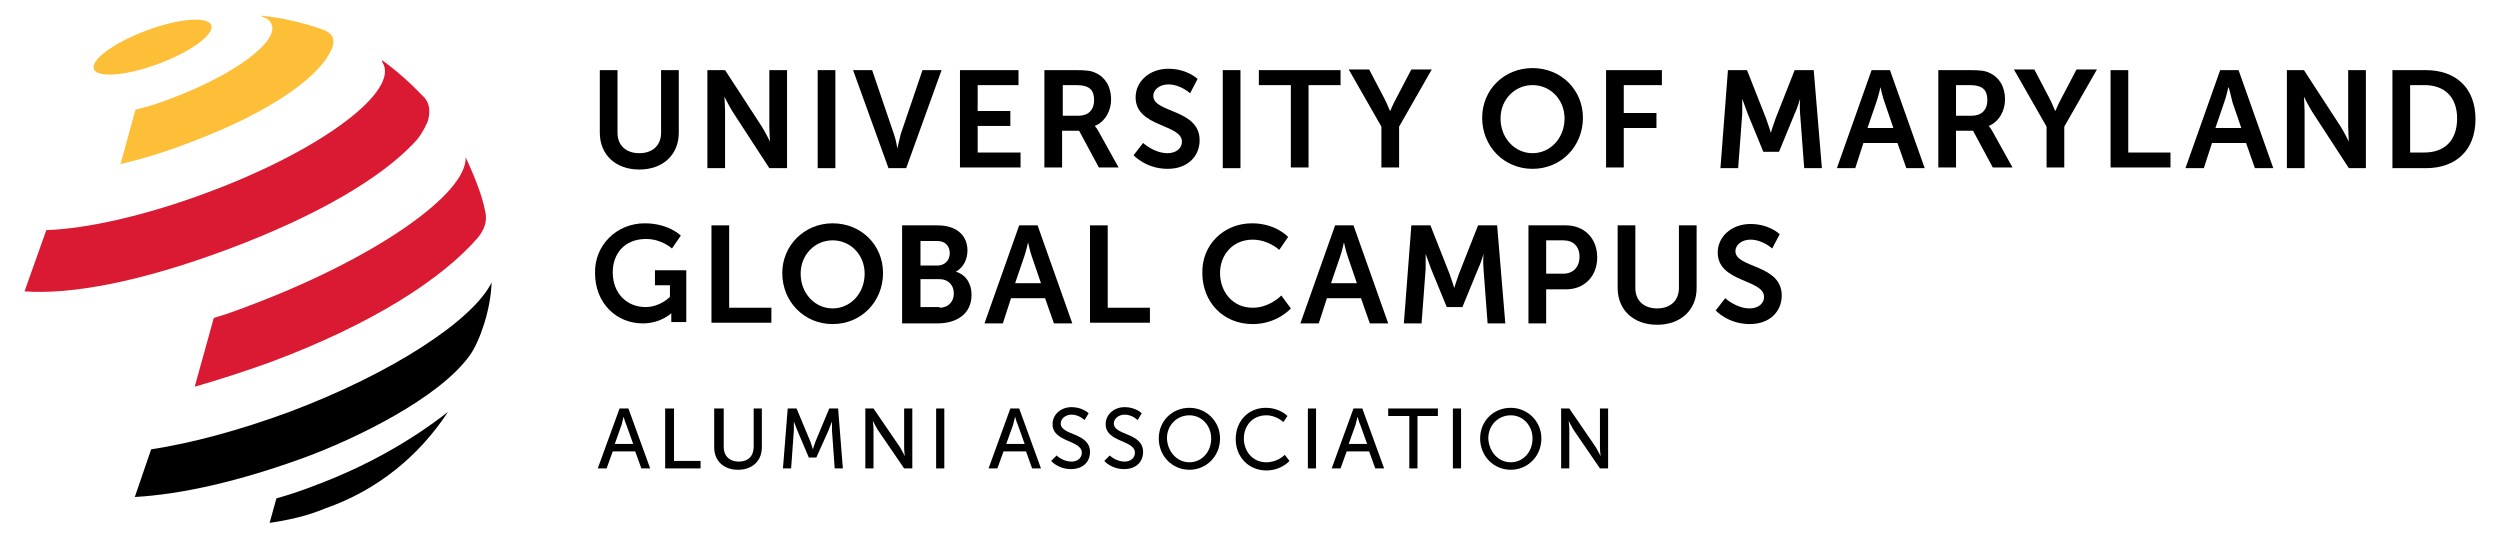 <?xml version="1.0" encoding="utf-8"?>
<!-- Generator: Adobe Illustrator 27.6.1, SVG Export Plug-In . SVG Version: 6.00 Build 0)  -->
<svg version="1.1" id="Layer_1" xmlns="http://www.w3.org/2000/svg" xmlns:xlink="http://www.w3.org/1999/xlink" x="0px" y="0px"
	 viewBox="0 0 367.2 79.2" style="enable-background:new 0 0 367.2 79.2;" xml:space="preserve">
<style type="text/css">
	.st0{fill:#FDBF38;}
	.st1{fill:#DA1A32;}
</style>
<g>
	<path d="M88.1,10.3h2.6v9.2c0,1.9,1.3,3,3.2,3s3.2-1.1,3.2-3v-9.2h2.6v9.2c0,3.2-2.3,5.4-5.8,5.4c-3.5,0-5.8-2.2-5.8-5.4V10.3z"/>
	<path d="M103.9,10.3h2.6l5.4,8.3c0.5,0.8,1.2,2.2,1.2,2.2h0c0,0-0.1-1.4-0.1-2.2v-8.3h2.6v14.4h-2.6l-5.4-8.3
		c-0.5-0.8-1.2-2.2-1.2-2.2h0c0,0,0.1,1.4,0.1,2.2v8.3h-2.6V10.3z"/>
	<path d="M120.1,10.3h2.6v14.4h-2.6V10.3z"/>
	<path d="M125.3,10.3h2.8l3.2,9.4c0.3,0.8,0.5,2.1,0.5,2.1h0c0,0,0.3-1.3,0.5-2.1l3.2-9.4h2.8l-5.2,14.4h-2.6L125.3,10.3z"/>
	<path d="M141,10.3h8.6v2.2h-6v3.8h4.8v2.2h-4.8v3.9h6.3v2.2H141V10.3z"/>
	<path d="M153.4,10.3h4.6c1.6,0,2.3,0.1,2.9,0.4c1.4,0.6,2.3,2,2.3,3.9c0,1.7-0.9,3.3-2.4,3.9v0c0,0,0.2,0.2,0.5,0.7l3,5.4h-2.9
		l-2.9-5.4H156v5.4h-2.6V10.3z M158.4,17c1.4,0,2.3-0.8,2.3-2.3c0-1.4-0.6-2.2-2.6-2.2h-2V17H158.4z"/>
	<path d="M167.9,21c0,0,1.6,1.5,3.6,1.5c1.1,0,2.1-0.6,2.1-1.7c0-2.6-6.8-2.1-6.8-6.5c0-2.4,2.1-4.2,4.8-4.2c2.8,0,4.3,1.5,4.3,1.5
		l-1.1,2.1c0,0-1.4-1.3-3.2-1.3c-1.2,0-2.2,0.7-2.2,1.7c0,2.5,6.8,1.9,6.8,6.5c0,2.3-1.7,4.2-4.7,4.2c-3.2,0-5-2-5-2L167.9,21z"/>
	<path d="M179.6,10.3h2.6v14.4h-2.6V10.3z"/>
	<path d="M189.6,12.5h-4.7v-2.2h12v2.2h-4.7v12.1h-2.6V12.5z"/>
	<path d="M202.9,18.6l-4.8-8.4h3l2.2,4.2c0.5,0.9,0.8,1.9,0.9,1.9h0c0,0,0.4-1,0.9-1.9l2.2-4.2h3l-4.8,8.4v6h-2.6V18.6z"/>
	<path d="M225.1,10c4.2,0,7.4,3.2,7.4,7.3c0,4.2-3.2,7.5-7.4,7.5c-4.2,0-7.4-3.3-7.4-7.5C217.7,13.2,220.9,10,225.1,10z M225.1,22.5
		c2.6,0,4.7-2.2,4.7-5.1c0-2.8-2.1-4.9-4.7-4.9c-2.6,0-4.7,2.1-4.7,4.9C220.4,20.3,222.5,22.5,225.1,22.5z"/>
	<path d="M235.8,10.3h8.3v2.2h-5.6v4.1h4.8v2.2h-4.8v5.8h-2.6V10.3z"/>
	<path d="M253.8,10.3h2.8l2.8,7.1c0.3,0.8,0.7,2.1,0.7,2.1h0c0,0,0.4-1.3,0.7-2.1l2.8-7.1h2.8l1.2,14.4H265l-0.6-8
		c-0.1-1,0-2.2,0-2.2h0c0,0-0.4,1.4-0.8,2.2l-2.3,5.6h-2.3l-2.3-5.6c-0.3-0.8-0.8-2.2-0.8-2.2h0c0,0,0,1.3,0,2.2l-0.6,8h-2.6
		L253.8,10.3z"/>
	<path d="M278.7,21h-5l-1.2,3.7h-2.7l5.1-14.4h2.7l5.1,14.4h-2.7L278.7,21z M276.2,12.8c0,0-0.3,1.4-0.6,2.2l-1.3,3.8h3.8l-1.3-3.8
		C276.5,14.2,276.2,12.8,276.2,12.8L276.2,12.8z"/>
	<path d="M284.7,10.3h4.6c1.6,0,2.3,0.1,2.9,0.4c1.4,0.6,2.3,2,2.3,3.9c0,1.7-0.9,3.3-2.4,3.9v0c0,0,0.2,0.2,0.5,0.7l3,5.4h-2.9
		l-2.9-5.4h-2.5v5.4h-2.6V10.3z M289.6,17c1.4,0,2.3-0.8,2.3-2.3c0-1.4-0.6-2.2-2.6-2.2h-2V17H289.6z"/>
	<path d="M300.6,18.6l-4.8-8.4h3l2.2,4.2c0.5,0.9,0.8,1.9,0.9,1.9h0c0,0,0.4-1,0.9-1.9l2.2-4.2h3l-4.8,8.4v6h-2.6V18.6z"/>
	<path d="M310,10.3h2.6v12.1h6.2v2.2H310V10.3z"/>
	<path d="M329.9,21h-5l-1.2,3.7h-2.7l5.1-14.4h2.7l5.1,14.4h-2.7L329.9,21z M327.3,12.8c0,0-0.3,1.4-0.6,2.2l-1.3,3.8h3.8l-1.3-3.8
		C327.7,14.2,327.4,12.8,327.3,12.8L327.3,12.8z"/>
	<path d="M335.8,10.3h2.6l5.4,8.3c0.5,0.8,1.2,2.2,1.2,2.2h0c0,0-0.1-1.4-0.1-2.2v-8.3h2.6v14.4H345l-5.4-8.3
		c-0.5-0.8-1.2-2.2-1.2-2.2h0c0,0,0.1,1.4,0.1,2.2v8.3h-2.6V10.3z"/>
	<path d="M351.4,10.3h4.9c4.4,0,7.3,2.6,7.3,7.2s-2.9,7.2-7.3,7.2h-4.9V10.3z M356.1,22.4c2.9,0,4.8-1.7,4.8-5
		c0-3.2-1.9-4.9-4.8-4.9H354v9.9H356.1z"/>
</g>
<g>
	<path d="M94.7,32.8c3.5,0,5.3,1.8,5.3,1.8l-1.3,1.9c0,0-1.5-1.4-3.8-1.4c-3.2,0-4.9,2.2-4.9,4.9c0,3.1,2.1,5.1,4.8,5.1
		c2.2,0,3.6-1.5,3.6-1.5v-1.7h-2.2v-2.2h4.6v7.6h-2.2v-0.7c0-0.3,0-0.6,0-0.6h0c0,0-1.5,1.5-4.2,1.5c-3.8,0-7-2.9-7-7.4
		C87.3,36.1,90.5,32.8,94.7,32.8z"/>
	<path d="M104.5,33.1h2.6v12.1h6.2v2.2h-8.8V33.1z"/>
	<path d="M122.3,32.8c4.2,0,7.4,3.2,7.4,7.3c0,4.2-3.2,7.5-7.4,7.5c-4.2,0-7.4-3.3-7.4-7.5C114.9,36.1,118.1,32.8,122.3,32.8z
		 M122.3,45.3c2.6,0,4.7-2.2,4.7-5.1c0-2.8-2.1-4.9-4.7-4.9c-2.6,0-4.7,2.1-4.7,4.9C117.6,43.1,119.7,45.3,122.3,45.3z"/>
	<path d="M132.6,33.1h5.1c2.6,0,4.4,1.3,4.4,3.7c0,1.3-0.6,2.5-1.7,3.1v0c1.6,0.5,2.3,1.9,2.3,3.4c0,2.9-2.3,4.2-5,4.2h-5.2V33.1z
		 M137.7,39c1.1,0,1.8-0.8,1.8-1.8c0-1-0.6-1.8-1.8-1.8h-2.5V39H137.7z M138,45.2c1.3,0,2.1-0.9,2.1-2.1c0-1.2-0.8-2.1-2.1-2.1h-2.8
		v4.1H138z"/>
	<path d="M153.5,43.8h-5l-1.2,3.7h-2.7l5.1-14.4h2.7l5.1,14.4h-2.7L153.5,43.8z M151,35.6c0,0-0.3,1.4-0.6,2.2l-1.3,3.8h3.8
		l-1.3-3.8C151.3,37,151,35.6,151,35.6L151,35.6z"/>
	<path d="M160.1,33.1h2.6v12.1h6.2v2.2h-8.8V33.1z"/>
	<path d="M183.9,32.8c3.5,0,5.3,2,5.3,2l-1.3,1.9c0,0-1.6-1.5-3.9-1.5c-3,0-4.8,2.3-4.8,4.9c0,2.7,1.8,5.1,4.8,5.1
		c2.5,0,4.2-1.8,4.2-1.8l1.4,1.9c0,0-2,2.3-5.6,2.3c-4.4,0-7.4-3.3-7.4-7.5C176.5,36,179.7,32.8,183.9,32.8z"/>
	<path d="M199.9,43.8h-5l-1.2,3.7H191l5.1-14.4h2.7l5.1,14.4h-2.7L199.9,43.8z M197.4,35.6c0,0-0.3,1.4-0.6,2.2l-1.3,3.8h3.8
		l-1.3-3.8C197.7,37,197.4,35.6,197.4,35.6L197.4,35.6z"/>
	<path d="M207.3,33.1h2.8l2.8,7.1c0.3,0.8,0.7,2.1,0.7,2.1h0c0,0,0.4-1.3,0.7-2.1l2.8-7.1h2.8l1.2,14.4h-2.6l-0.6-8
		c-0.1-1,0-2.2,0-2.2h0c0,0-0.4,1.4-0.8,2.2l-2.3,5.6h-2.3l-2.3-5.6c-0.3-0.8-0.8-2.2-0.8-2.2h0c0,0,0,1.3,0,2.2l-0.6,8h-2.6
		L207.3,33.1z"/>
	<path d="M224.5,33.1h5.5c2.7,0,4.6,1.9,4.6,4.7c0,2.8-1.9,4.7-4.6,4.7h-2.9v5h-2.6V33.1z M229.6,40.2c1.5,0,2.4-1,2.4-2.5
		c0-1.5-0.9-2.4-2.4-2.4h-2.5v4.9H229.6z"/>
	<path d="M237.6,33.1h2.6v9.2c0,1.9,1.3,3,3.2,3s3.2-1.1,3.2-3v-9.2h2.6v9.2c0,3.2-2.3,5.4-5.8,5.4c-3.5,0-5.8-2.2-5.8-5.4V33.1z"/>
	<path d="M253.4,43.8c0,0,1.6,1.5,3.6,1.5c1.1,0,2.1-0.6,2.1-1.7c0-2.6-6.8-2.1-6.8-6.5c0-2.4,2.1-4.2,4.8-4.2
		c2.8,0,4.3,1.5,4.3,1.5l-1.1,2.1c0,0-1.4-1.3-3.2-1.3c-1.2,0-2.2,0.7-2.2,1.7c0,2.5,6.8,1.9,6.8,6.5c0,2.3-1.7,4.2-4.7,4.2
		c-3.2,0-5-2-5-2L253.4,43.8z"/>
</g>
<g>
	<ellipse transform="matrix(0.937 -0.35 0.35 0.937 -0.999 8.296)" class="st0" cx="22.4" cy="6.9" rx="9.2" ry="2.6"/>
	<path class="st0" d="M47.3,4.3c-2.9-1-5.9-1.7-8.9-2c0,0,0,0,0,0c0,0,0,0,0,0.1c0,0,0,0,0,0c0.8,0.3,1.3,0.6,1.5,1.2
		c1,2.6-5.6,7.4-14.6,10.8c-1.8,0.7-3.6,1.3-5.4,1.7l-2.2,8c3-0.7,6.4-1.7,10-3.1c12.6-4.7,19.9-10.2,21.2-14.3
		c0.1-0.3,0.1-0.7,0-1.1S48.4,4.7,47.3,4.3z"/>
	<path class="st1" d="M68.4,23.1C68.4,23,68.3,23,68.4,23.1C68.3,23,68.3,23.1,68.4,23.1C68.6,28.5,55,38,36.6,44.9
		c-1.8,0.7-3.5,1.3-5.2,1.8l-2.8,10.1c3.5-1,7.2-2.2,11.1-3.6C54.7,47.6,64.9,41,70.2,34.9c0.3-0.4,1.5-1.8,1.1-3.7
		c-0.3-1.6-0.8-3.1-1.4-4.6C69.4,25.3,68.9,24.2,68.4,23.1z"/>
	<path class="st1" d="M62.3,14.3c-1.9-2-3.9-3.8-6.1-5.4c0,0,0,0-0.1,0c0,0,0,0.1,0,0.1c0.1,0.2,0.2,0.4,0.3,0.6
		c1.6,4.4-10,12.8-26,18.7c-9.1,3.4-17.7,5.3-23.6,5.5l-3.2,9c6.8,0.5,17.1-1.4,29.9-6.2C46.9,31.6,56.1,26,60.8,21
		c0.9-0.9,1.5-2,2-3.1C63.2,16.7,63.2,15.2,62.3,14.3z"/>
	<path d="M72.2,41.5C72.1,41.5,72.1,41.6,72.2,41.5C69.5,47,57.7,54.8,42.5,60.5c-7.3,2.7-14.4,4.6-20.3,5.5l-2.4,7
		c6.9-0.4,15.4-2.3,25.2-5.9c7-2.6,19.4-8.5,24-14.9C70.5,50.1,72.1,45.4,72.2,41.5C72.2,41.6,72.2,41.6,72.2,41.5z"/>
	<g>
		<path d="M65.8,60.5C65.8,60.5,65.8,60.5,65.8,60.5c-5.5,4.3-12.2,8.1-19.8,10.9c-1.8,0.7-3.6,1.3-5.4,1.8l-1,3.6
			c2.7-0.4,5.5-1,8.1-2.1C55.5,72,61.6,66.9,65.8,60.5C65.9,60.6,65.9,60.6,65.8,60.5z"/>
	</g>
</g>
<g>
	<path d="M93.3,66.3h-3.3l-0.9,2.5h-1.3L91,60h1.3l3.2,8.8h-1.3L93.3,66.3z M91.6,61.2c0,0-0.2,0.8-0.3,1.2l-1,2.8h2.7l-1-2.8
		C91.8,62,91.6,61.2,91.6,61.2L91.6,61.2z"/>
	<path d="M97.7,60H99v7.7h3.9v1.1h-5.2V60z"/>
	<path d="M105.1,60h1.2v5.7c0,1.3,0.9,2.1,2.2,2.1c1.4,0,2.2-0.8,2.2-2.2V60h1.2v5.7c0,2-1.4,3.3-3.5,3.3c-2.1,0-3.5-1.3-3.5-3.3V60
		z"/>
	<path d="M115.7,60h1.3l2,4.8c0.2,0.5,0.4,1.2,0.4,1.2h0c0,0,0.2-0.7,0.4-1.2l2-4.8h1.3l0.7,8.8h-1.2l-0.4-5.6c0-0.5,0-1.3,0-1.3h0
		c0,0-0.3,0.8-0.5,1.3l-1.8,4h-1.1l-1.7-4c-0.2-0.5-0.5-1.3-0.5-1.3h0c0,0,0,0.8,0,1.3l-0.4,5.6H115L115.7,60z"/>
	<path d="M127.1,60h1.2l3.9,5.7c0.3,0.5,0.7,1.3,0.7,1.3h0c0,0-0.1-0.8-0.1-1.3V60h1.2v8.8h-1.2l-3.9-5.7c-0.3-0.5-0.7-1.3-0.7-1.3
		h0c0,0,0.1,0.8,0.1,1.3v5.7h-1.2V60z"/>
	<path d="M137.5,60h1.2v8.8h-1.2V60z"/>
	<path d="M150.7,66.3h-3.3l-0.9,2.5h-1.3l3.2-8.8h1.3l3.2,8.8h-1.3L150.7,66.3z M149.1,61.2c0,0-0.2,0.8-0.3,1.2l-1,2.8h2.7l-1-2.8
		C149.3,62,149.1,61.2,149.1,61.2L149.1,61.2z"/>
	<path d="M155.2,66.9c0,0,0.9,0.9,2.2,0.9c0.8,0,1.5-0.5,1.5-1.3c0-1.9-4.3-1.5-4.3-4.2c0-1.4,1.2-2.5,2.8-2.5
		c1.6,0,2.5,0.9,2.5,0.9l-0.6,1c0,0-0.8-0.8-1.9-0.8c-0.9,0-1.6,0.6-1.6,1.3c0,1.8,4.3,1.3,4.3,4.2c0,1.4-1,2.5-2.8,2.5
		c-1.9,0-2.9-1.2-2.9-1.2L155.2,66.9z"/>
	<path d="M163,66.9c0,0,0.9,0.9,2.2,0.9c0.8,0,1.5-0.5,1.5-1.3c0-1.9-4.3-1.5-4.3-4.2c0-1.4,1.2-2.5,2.8-2.5c1.6,0,2.5,0.9,2.5,0.9
		l-0.6,1c0,0-0.8-0.8-1.9-0.8c-0.9,0-1.6,0.6-1.6,1.3c0,1.8,4.3,1.3,4.3,4.2c0,1.4-1,2.5-2.8,2.5c-1.9,0-2.9-1.2-2.9-1.2L163,66.9z"
		/>
	<path d="M174.7,59.9c2.5,0,4.5,2,4.5,4.5c0,2.6-2,4.6-4.5,4.6s-4.5-2-4.5-4.6C170.2,61.8,172.2,59.9,174.7,59.9z M174.7,67.9
		c1.8,0,3.2-1.5,3.2-3.5c0-1.9-1.4-3.4-3.2-3.4c-1.8,0-3.3,1.4-3.3,3.4C171.5,66.4,172.9,67.9,174.7,67.9z"/>
	<path d="M185.9,59.9c2.1,0,3.2,1.2,3.2,1.2l-0.6,0.9c0,0-1-1-2.5-1c-2,0-3.3,1.5-3.3,3.4c0,1.9,1.3,3.5,3.3,3.5
		c1.7,0,2.7-1.1,2.7-1.1l0.7,0.9c0,0-1.2,1.4-3.4,1.4c-2.6,0-4.5-2-4.5-4.6C181.5,61.8,183.4,59.9,185.9,59.9z"/>
	<path d="M192.1,60h1.2v8.8h-1.2V60z"/>
	<path d="M201.1,66.3h-3.3l-0.9,2.5h-1.3l3.2-8.8h1.3l3.2,8.8h-1.3L201.1,66.3z M199.4,61.2c0,0-0.2,0.8-0.3,1.2l-1,2.8h2.7l-1-2.8
		C199.6,62,199.4,61.2,199.4,61.2L199.4,61.2z"/>
	<path d="M206.9,61.1h-3V60h7.3v1.1h-3v7.7h-1.2V61.1z"/>
	<path d="M213.4,60h1.2v8.8h-1.2V60z"/>
	<path d="M221.9,59.9c2.5,0,4.5,2,4.5,4.5c0,2.6-2,4.6-4.5,4.6c-2.5,0-4.5-2-4.5-4.6C217.4,61.8,219.4,59.9,221.9,59.9z M221.9,67.9
		c1.8,0,3.2-1.5,3.2-3.5c0-1.9-1.4-3.4-3.2-3.4c-1.8,0-3.3,1.4-3.3,3.4C218.7,66.4,220.1,67.9,221.9,67.9z"/>
	<path d="M229.3,60h1.2l3.9,5.7c0.3,0.5,0.7,1.3,0.7,1.3h0c0,0-0.1-0.8-0.1-1.3V60h1.2v8.8h-1.2l-3.9-5.7c-0.3-0.5-0.7-1.3-0.7-1.3
		h0c0,0,0.1,0.8,0.1,1.3v5.7h-1.2V60z"/>
</g>
</svg>
